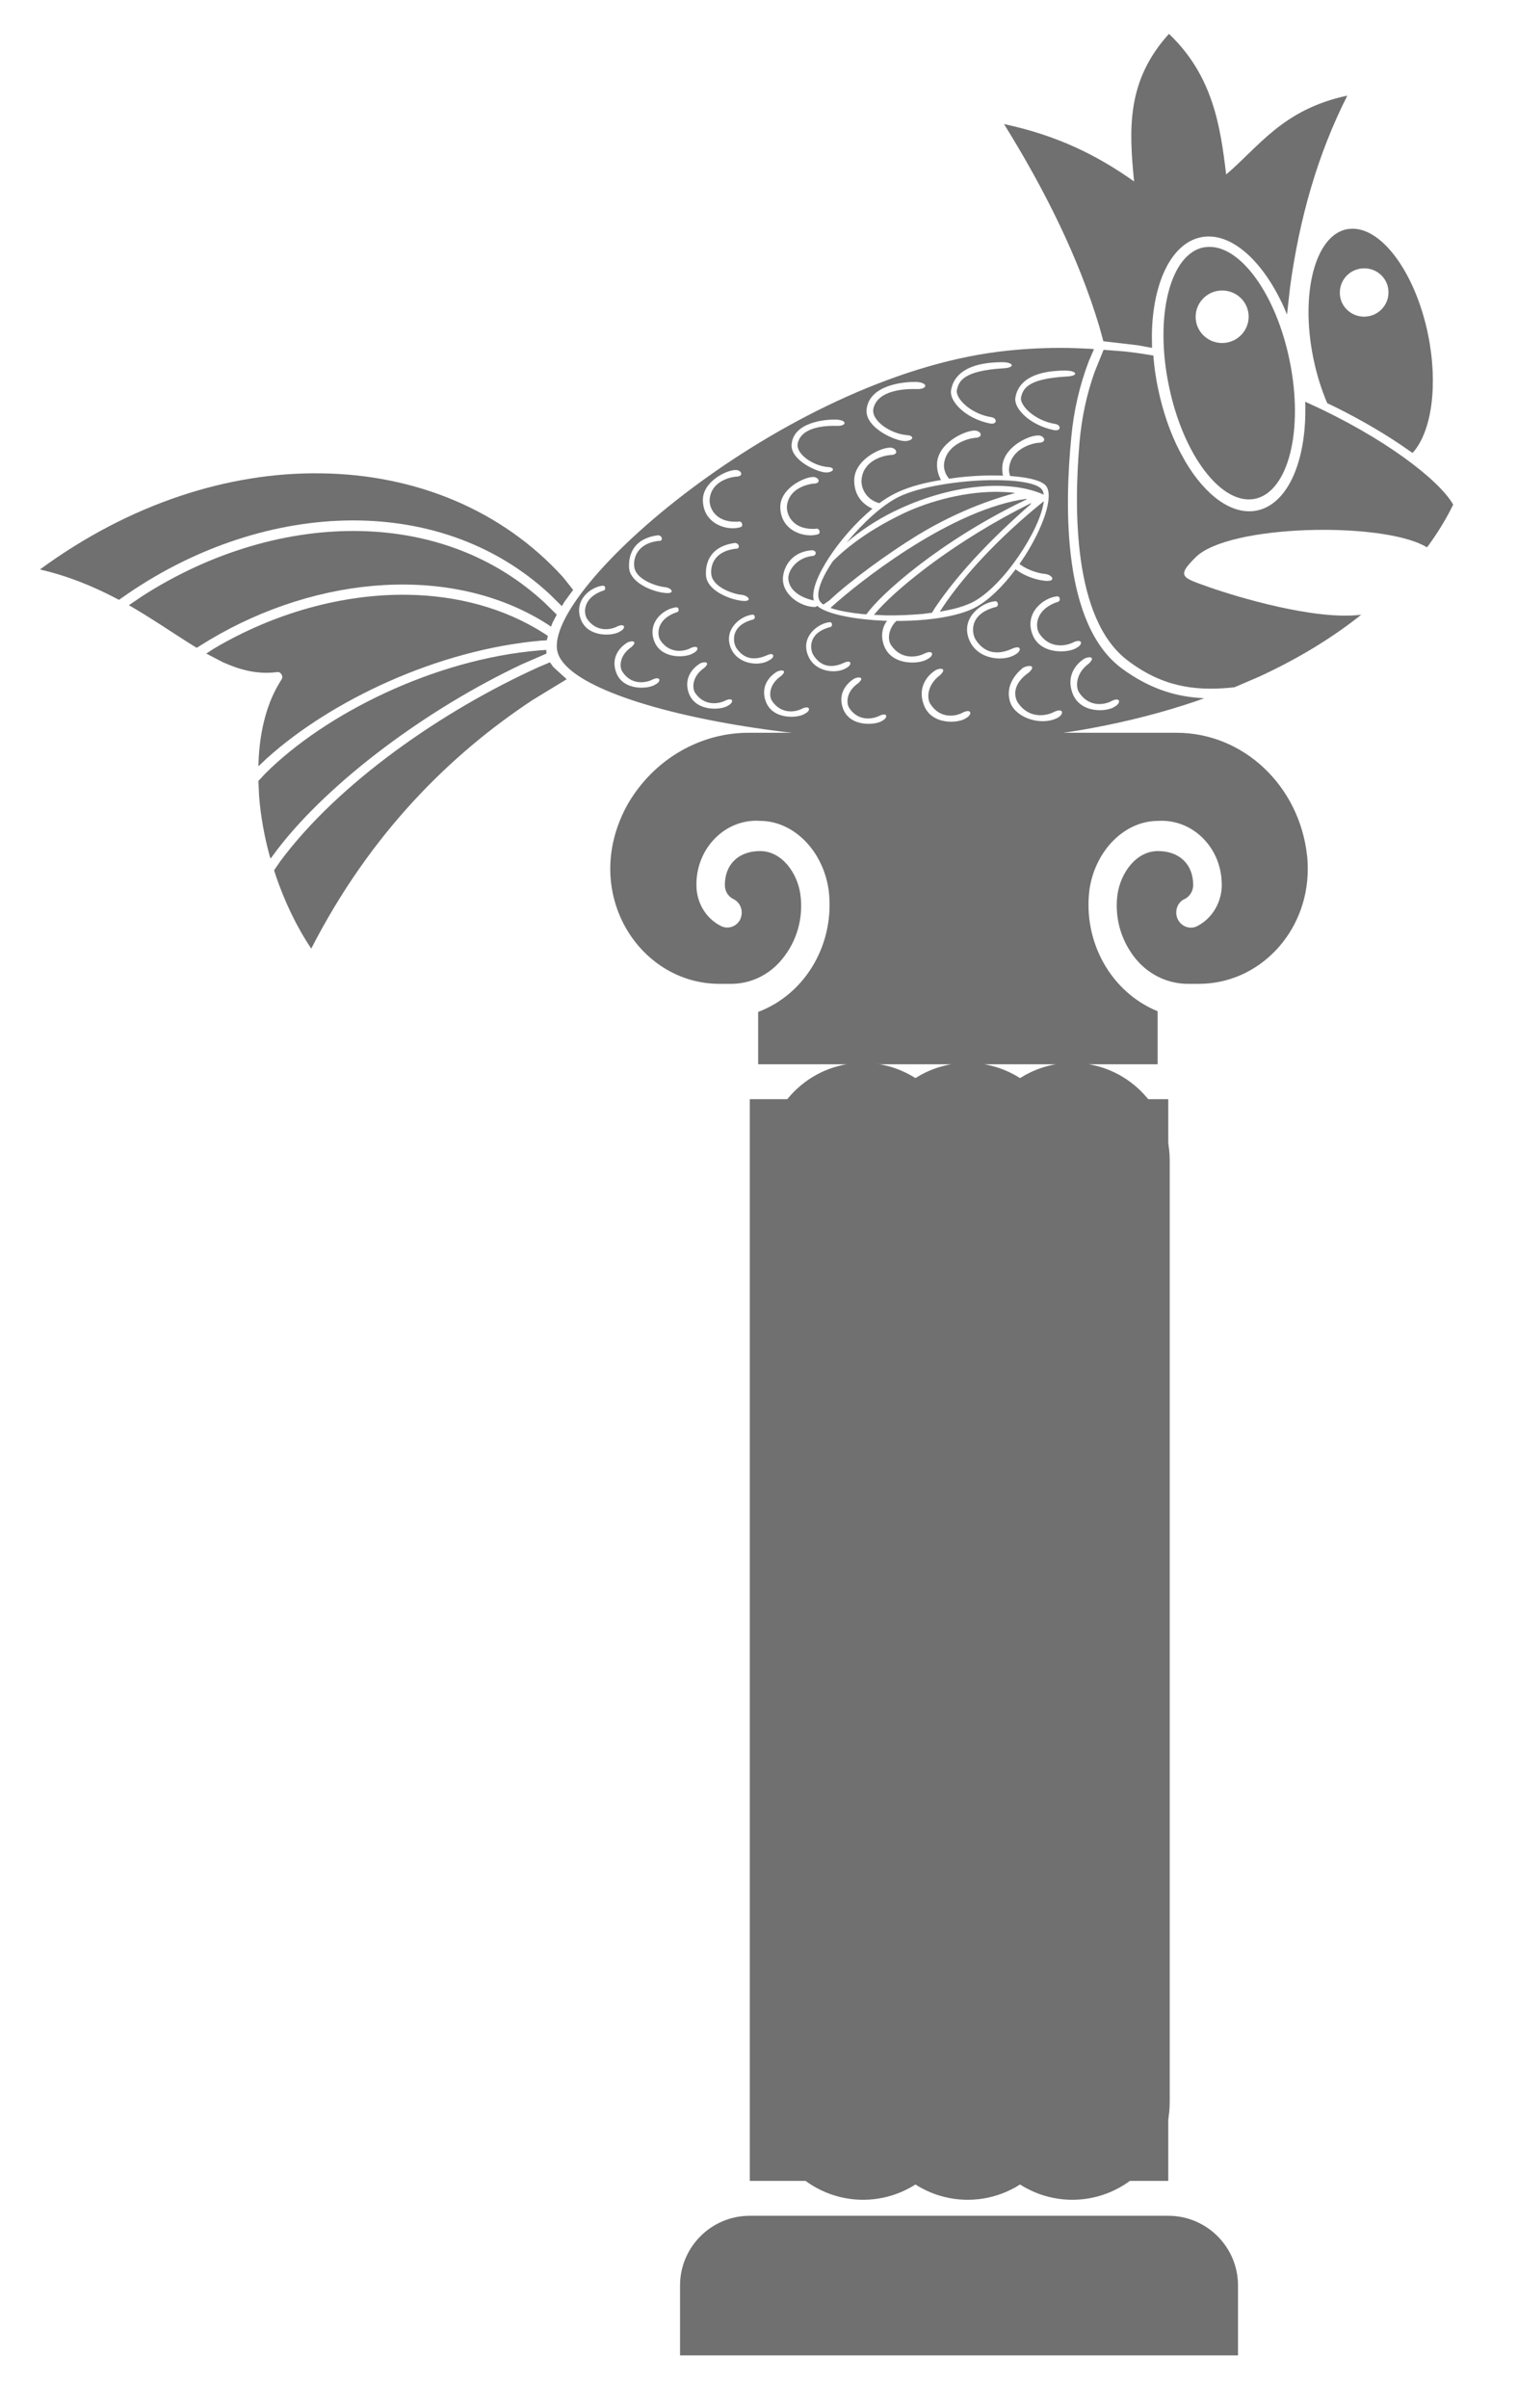 <?xml version="1.0" encoding="UTF-8"?> <svg xmlns="http://www.w3.org/2000/svg" xmlns:xlink="http://www.w3.org/1999/xlink" width="87" height="138" xml:space="preserve" overflow="hidden"> <defs> <clipPath id="clip0"> <rect x="2025" y="1269" width="87" height="138"></rect> </clipPath> </defs> <g clip-path="url(#clip0)" transform="translate(-2025 -1269)"> <path d="M2099.96 1318.04 2099.96 1318.04C2099.52 1314.03 2096.3 1311 2092.48 1311L2068.01 1311C2065.18 1310.97 2062.53 1312.5 2061.03 1315.04 2058.21 1320.01 2061.58 1325.39 2066.26 1325.39L2066.93 1325.39C2068.05 1325.39 2069.12 1324.88 2069.85 1323.98 2070.7 1322.96 2071.09 1321.6 2070.9 1320.25 2070.73 1319.05 2069.85 1317.78 2068.59 1317.78 2067.36 1317.78 2066.57 1318.54 2066.57 1319.73 2066.57 1320.07 2066.75 1320.37 2067.04 1320.52 2067.46 1320.71 2067.65 1321.21 2067.47 1321.65 2067.45 1321.72 2067.41 1321.78 2067.37 1321.83 2067.11 1322.17 2066.66 1322.26 2066.3 1322.05 2065.46 1321.61 2064.94 1320.71 2064.94 1319.73 2064.92 1317.71 2066.45 1316.06 2068.35 1316.04 2068.43 1316.04 2068.51 1316.04 2068.59 1316.05 2070.5 1316.05 2072.19 1317.74 2072.52 1319.99 2072.91 1323.04 2071.23 1325.96 2068.48 1327L2068.48 1330 2091.39 1330 2091.39 1326.96C2088.72 1325.87 2087.1 1322.99 2087.48 1319.99 2087.81 1317.74 2089.5 1316.05 2091.41 1316.05 2093.32 1315.93 2094.95 1317.47 2095.06 1319.48 2095.06 1319.56 2095.07 1319.64 2095.07 1319.73 2095.06 1320.71 2094.54 1321.61 2093.7 1322.06 2093.34 1322.27 2092.89 1322.17 2092.63 1321.83 2092.35 1321.45 2092.42 1320.91 2092.78 1320.62 2092.84 1320.58 2092.9 1320.54 2092.96 1320.52 2093.24 1320.37 2093.43 1320.06 2093.43 1319.73 2093.43 1318.54 2092.64 1317.78 2091.41 1317.78 2090.14 1317.78 2089.27 1319.05 2089.09 1320.25 2088.93 1321.42 2089.2 1322.6 2089.85 1323.57 2089.94 1323.71 2090.04 1323.85 2090.15 1323.98L2090.17 1324C2090.93 1324.9 2092.04 1325.41 2093.19 1325.39L2093.74 1325.39C2097.2 1325.4 2100 1322.45 2100 1318.81 2100 1318.55 2099.99 1318.29 2099.96 1318.04Z" fill="#707070" fill-rule="evenodd" fill-opacity="1"></path> <rect x="2068" y="1332" width="24" height="62" fill="#707070" fill-opacity="1"></rect> <path d="M2073.5 1335.5C2073.5 1334.95 2073.95 1334.5 2074.5 1334.5L2074.5 1334.5C2075.05 1334.5 2075.5 1334.95 2075.5 1335.5L2075.5 1389.5C2075.5 1390.05 2075.05 1390.5 2074.5 1390.5 2073.95 1390.5 2073.5 1390.05 2073.5 1389.5Z" stroke="#707070" stroke-width="9.167" stroke-linecap="butt" stroke-linejoin="round" stroke-miterlimit="10" stroke-opacity="1" fill="#707070" fill-rule="evenodd" fill-opacity="1"></path> <path d="M2079.5 1335.5C2079.5 1334.95 2079.95 1334.5 2080.5 1334.5L2080.5 1334.5C2081.05 1334.5 2081.5 1334.95 2081.5 1335.5L2081.5 1389.5C2081.5 1390.05 2081.05 1390.5 2080.5 1390.5 2079.95 1390.5 2079.5 1390.05 2079.5 1389.5Z" stroke="#707070" stroke-width="9.167" stroke-linecap="butt" stroke-linejoin="round" stroke-miterlimit="10" stroke-opacity="1" fill="#707070" fill-rule="evenodd" fill-opacity="1"></path> <path d="M2085.5 1335.5C2085.5 1334.95 2085.95 1334.5 2086.5 1334.5L2086.5 1334.5C2087.05 1334.5 2087.5 1334.95 2087.5 1335.5L2087.5 1389.5C2087.5 1390.05 2087.05 1390.5 2086.5 1390.5 2085.95 1390.5 2085.5 1390.05 2085.5 1389.5Z" stroke="#707070" stroke-width="9.167" stroke-linecap="butt" stroke-linejoin="round" stroke-miterlimit="10" stroke-opacity="1" fill="#707070" fill-rule="evenodd" fill-opacity="1"></path> <path d="M2068 1396 2092 1396C2094.21 1396 2096 1397.79 2096 1400L2096 1404 2064 1404 2064 1400C2064 1397.79 2065.79 1396 2068 1396Z" fill="#707070" fill-rule="evenodd" fill-opacity="1"></path> <path d="M2043.42 1296.13C2048.83 1296.2 2053.79 1298.23 2057.28 1302.07L2057.87 1302.81 2057.38 1303.48 2057.22 1303.74 2056.54 1303.07C2050.08 1297.06 2039.8 1297.71 2031.94 1303.3L2031.82 1303.38 2031.59 1303.26C2030.34 1302.61 2028.93 1302.02 2027.29 1301.64 2032.47 1297.84 2038.16 1296.05 2043.42 1296.13Z" fill="#707070" fill-rule="evenodd" fill-opacity="1"></path> <path d="M2045.75 1299.44C2049.65 1299.54 2053.35 1300.86 2056.26 1303.57L2056.93 1304.23 2056.69 1304.69 2056.6 1304.92 2056.43 1304.8C2051.02 1301.32 2043.28 1301.94 2037.01 1305.68L2036.28 1306.13 2035.81 1305.84C2034.8 1305.2 2033.72 1304.46 2032.5 1303.75L2032.39 1303.69 2033.14 1303.18C2037.07 1300.65 2041.52 1299.33 2045.75 1299.44Z" fill="#707070" fill-rule="evenodd" fill-opacity="1"></path> <path d="M2048.36 1303.09C2051.21 1303.13 2053.94 1303.85 2056.23 1305.32L2056.42 1305.45 2056.36 1305.7 2056.02 1305.72C2050.1 1306.24 2043.99 1309.15 2040.32 1312.45L2039.82 1312.92 2039.84 1312.38C2039.94 1310.75 2040.33 1309.27 2041.05 1308.1L2041.16 1307.92C2041.27 1307.74 2041.07 1307.49 2040.92 1307.52L2040.73 1307.54C2039.7 1307.64 2038.74 1307.39 2037.77 1306.95L2036.83 1306.46 2037.26 1306.18C2040.72 1304.13 2044.65 1303.04 2048.36 1303.09Z" fill="#707070" fill-rule="evenodd" fill-opacity="1"></path> <path d="M2056.33 1306.25 2056.34 1306.46 2054.96 1307.06C2049.53 1309.61 2043.93 1313.76 2040.92 1317.67L2040.52 1318.21 2040.47 1318.08C2040.16 1316.94 2039.95 1315.78 2039.86 1314.65L2039.82 1313.76 2040.21 1313.34C2043.64 1309.92 2049.88 1306.79 2055.91 1306.28Z" fill="#707070" fill-rule="evenodd" fill-opacity="1"></path> <path d="M2056.54 1306.96 2056.73 1307.23 2057.5 1307.93 2055.53 1309.13C2050.83 1312.24 2046.25 1316.74 2042.85 1323.37 2042.01 1322.12 2041.33 1320.69 2040.82 1319.2L2040.72 1318.88 2041.07 1318.37C2044.41 1313.87 2050.38 1309.73 2055.88 1307.24Z" fill="#707070" fill-rule="evenodd" fill-opacity="1"></path> <path d="M2081.79 1296.52C2083.24 1296.5 2084.45 1296.67 2084.75 1297.05 2084.79 1297.11 2084.83 1297.18 2084.84 1297.27L2084.86 1297.36 2084.74 1297.3C2082.77 1296.48 2079.61 1296.78 2076.64 1298.14 2075.6 1298.61 2074.66 1299.2 2073.85 1299.85L2073.54 1300.11 2073.56 1300.09C2074.46 1299 2075.57 1297.97 2076.5 1297.5 2077.69 1296.9 2079.94 1296.55 2081.79 1296.52Z" fill="#707070" fill-rule="evenodd" fill-opacity="1"></path> <path d="M2082.05 1297.19C2082.41 1297.19 2082.76 1297.2 2083.11 1297.24L2083.23 1297.26 2083.21 1297.26C2081.25 1297.79 2079.38 1298.61 2077.63 1299.67 2075.88 1300.74 2073.69 1302.35 2072.57 1303.41L2072.22 1303.65 2072.14 1303.59C2072.1 1303.56 2072.08 1303.53 2072.05 1303.5 2071.76 1303.15 2072.01 1302.37 2072.56 1301.48L2072.74 1301.2 2072.83 1301.1C2073.73 1300.22 2074.96 1299.34 2076.58 1298.54 2077.99 1297.83 2080.04 1297.21 2082.05 1297.19Z" fill="#707070" fill-rule="evenodd" fill-opacity="1"></path> <path d="M2083.89 1297.59 2083.86 1297.63C2078.87 1300.02 2075.45 1303.11 2074.7 1304.2L2074.69 1304.21 2074.49 1304.2C2073.79 1304.13 2073.18 1304.02 2072.73 1303.88L2072.63 1303.84 2072.73 1303.75C2074.14 1302.47 2079.18 1298.43 2083.49 1297.65Z" fill="#707070" fill-rule="evenodd" fill-opacity="1"></path> <path d="M2084.14 1297.83 2084.1 1297.91C2080.98 1300.63 2079.45 1302.62 2078.62 1303.84L2078.45 1304.12 2077.9 1304.19C2077.21 1304.25 2076.49 1304.28 2075.8 1304.27L2075.12 1304.24 2075.2 1304.15C2076.17 1302.98 2079.14 1300.45 2083.32 1298.25L2084.14 1297.83Z" fill="#707070" fill-rule="evenodd" fill-opacity="1"></path> <path d="M2084.86 1297.73 2084.86 1297.74C2084.67 1299.34 2082.55 1302.61 2080.77 1303.52 2080.36 1303.72 2079.82 1303.89 2079.21 1304L2078.9 1304.06 2078.91 1304.04C2079.76 1302.7 2081.56 1300.44 2084.6 1297.94Z" fill="#707070" fill-rule="evenodd" fill-opacity="1"></path> <path d="M2074.28 1307.83C2074.26 1307.83 2074.24 1307.83 2074.22 1307.83 2074.12 1307.84 2074 1307.88 2073.94 1307.93 2073.45 1308.25 2073.06 1308.85 2073.35 1309.62 2073.75 1310.69 2075.22 1310.57 2075.6 1310.31 2075.93 1310.14 2075.91 1309.82 2075.47 1310.01 2075.05 1310.23 2074.23 1310.36 2073.71 1309.59 2073.52 1309.31 2073.52 1308.63 2074.23 1308.15 2074.47 1307.93 2074.41 1307.84 2074.28 1307.83ZM2069.85 1307.43C2069.83 1307.43 2069.81 1307.43 2069.79 1307.43 2069.69 1307.44 2069.57 1307.48 2069.51 1307.53 2069.02 1307.84 2068.63 1308.44 2068.92 1309.21 2069.32 1310.28 2070.79 1310.17 2071.17 1309.9 2071.5 1309.74 2071.48 1309.42 2071.04 1309.6 2070.62 1309.83 2069.8 1309.95 2069.28 1309.18 2069.09 1308.9 2069.09 1308.23 2069.8 1307.74 2070.04 1307.52 2069.98 1307.44 2069.85 1307.43ZM2078.96 1307.33C2078.85 1307.33 2078.69 1307.38 2078.6 1307.45 2078.07 1307.81 2077.65 1308.49 2077.97 1309.37 2078.4 1310.6 2080 1310.46 2080.4 1310.16 2080.76 1309.97 2080.74 1309.61 2080.26 1309.82 2079.81 1310.08 2078.91 1310.22 2078.35 1309.34 2078.15 1309.02 2078.16 1308.25 2078.92 1307.69 2079.18 1307.44 2079.11 1307.34 2078.96 1307.33ZM2084.05 1307.17C2083.93 1307.17 2083.75 1307.22 2083.65 1307.29 2083.19 1307.67 2082.61 1308.39 2082.96 1309.32 2083.33 1310.18 2084.73 1310.61 2085.64 1310.15 2086.03 1309.95 2086.01 1309.56 2085.48 1309.79 2084.99 1310.06 2084 1310.2 2083.38 1309.28 2083.16 1308.95 2083.03 1308.22 2084 1307.55 2084.29 1307.28 2084.22 1307.18 2084.05 1307.17ZM2065.44 1306.96C2065.42 1306.96 2065.4 1306.96 2065.38 1306.96 2065.28 1306.97 2065.16 1307.01 2065.1 1307.06 2064.61 1307.38 2064.22 1307.98 2064.51 1308.75 2064.92 1309.82 2066.39 1309.7 2066.76 1309.44 2067.09 1309.27 2067.07 1308.95 2066.63 1309.14 2066.21 1309.36 2065.39 1309.48 2064.87 1308.72 2064.68 1308.44 2064.69 1307.76 2065.39 1307.28 2065.63 1307.06 2065.57 1306.97 2065.44 1306.96ZM2087.49 1306.67C2087.38 1306.67 2087.22 1306.72 2087.13 1306.79 2086.6 1307.15 2086.18 1307.83 2086.5 1308.71 2086.94 1309.94 2088.53 1309.8 2088.93 1309.5 2089.29 1309.31 2089.27 1308.94 2088.79 1309.16 2088.34 1309.42 2087.44 1309.55 2086.88 1308.68 2086.68 1308.36 2086.69 1307.58 2087.45 1307.03 2087.71 1306.77 2087.64 1306.68 2087.49 1306.67ZM2061.27 1305.76C2061.25 1305.76 2061.23 1305.76 2061.21 1305.76 2061.11 1305.77 2060.99 1305.81 2060.93 1305.86 2060.44 1306.18 2060.05 1306.77 2060.34 1307.55 2060.74 1308.62 2062.21 1308.5 2062.59 1308.23 2062.92 1308.07 2062.9 1307.75 2062.46 1307.93 2062.04 1308.16 2061.21 1308.28 2060.7 1307.51 2060.51 1307.24 2060.51 1306.56 2061.22 1306.08 2061.46 1305.86 2061.4 1305.77 2061.27 1305.76ZM2072.58 1304.66C2071.93 1304.72 2070.88 1305.49 2071.35 1306.59 2071.75 1307.55 2073 1307.64 2073.55 1307.28 2073.87 1307.11 2073.85 1306.79 2073.42 1306.98 2072.81 1307.27 2072.14 1307.3 2071.66 1306.57 2071.45 1306.25 2071.3 1305.3 2072.58 1304.95 2072.78 1304.93 2072.74 1304.64 2072.58 1304.66ZM2068.15 1304.23C2067.5 1304.29 2066.46 1305.06 2066.92 1306.16 2067.33 1307.11 2068.58 1307.2 2069.12 1306.84 2069.45 1306.68 2069.43 1306.36 2069 1306.55 2068.38 1306.83 2067.71 1306.86 2067.23 1306.14 2067.03 1305.82 2066.87 1304.87 2068.15 1304.52 2068.36 1304.49 2068.31 1304.21 2068.15 1304.23ZM2063.78 1303.81C2063.12 1303.87 2062.1 1304.62 2062.52 1305.75 2062.93 1306.82 2064.4 1306.7 2064.77 1306.43 2065.1 1306.27 2065.09 1305.95 2064.64 1306.13 2064.23 1306.36 2063.4 1306.48 2062.88 1305.71 2062.67 1305.4 2062.62 1304.51 2063.78 1304.1 2063.99 1304.08 2063.95 1303.79 2063.78 1303.81ZM2082.1 1303.46C2082.09 1303.46 2082.08 1303.46 2082.07 1303.46 2081.29 1303.53 2080.04 1304.43 2080.6 1305.71 2081.09 1306.83 2082.57 1306.93 2083.22 1306.52 2083.6 1306.32 2083.59 1305.95 2083.07 1306.17 2082.34 1306.51 2081.54 1306.54 2080.97 1305.69 2080.72 1305.32 2080.54 1304.21 2082.07 1303.8 2082.3 1303.78 2082.26 1303.48 2082.1 1303.46ZM2085.66 1303.18C2085.65 1303.18 2085.64 1303.18 2085.62 1303.18 2084.88 1303.25 2083.73 1304.1 2084.21 1305.36 2084.66 1306.56 2086.32 1306.43 2086.74 1306.13 2087.11 1305.95 2087.09 1305.59 2086.59 1305.8 2086.12 1306.05 2085.19 1306.19 2084.61 1305.32 2084.37 1304.97 2084.32 1303.97 2085.62 1303.51 2085.84 1303.49 2085.81 1303.2 2085.66 1303.18ZM2059.57 1302.57C2058.9 1302.63 2057.89 1303.38 2058.31 1304.5 2058.72 1305.57 2060.19 1305.46 2060.56 1305.19 2060.89 1305.03 2060.88 1304.71 2060.43 1304.89 2060.02 1305.12 2059.19 1305.24 2058.67 1304.47 2058.46 1304.15 2058.41 1303.27 2059.57 1302.86 2059.78 1302.84 2059.73 1302.55 2059.57 1302.57ZM2067.15 1300.12C2065.59 1300.33 2065.45 1301.44 2065.49 1301.99 2065.55 1302.8 2066.69 1303.3 2067.43 1303.42 2068.23 1303.55 2067.95 1303.13 2067.52 1303.09 2067.15 1303.07 2065.92 1302.7 2065.8 1301.96 2065.73 1301.52 2065.87 1300.6 2067.21 1300.45 2067.43 1300.48 2067.44 1300.14 2067.15 1300.12ZM2062.74 1299.68C2061.18 1299.88 2061.04 1301 2061.08 1301.55 2061.13 1302.35 2062.28 1302.86 2063.01 1302.97 2063.81 1303.1 2063.54 1302.68 2063.11 1302.65 2062.74 1302.62 2061.5 1302.26 2061.38 1301.52 2061.31 1301.08 2061.46 1300.15 2062.79 1300 2063.02 1300.04 2063.02 1299.7 2062.74 1299.68ZM2071.67 1296.34C2071.65 1296.34 2071.63 1296.34 2071.61 1296.34 2071.12 1296.35 2069.71 1297 2069.75 1298.11 2069.8 1299.49 2071.23 1299.85 2071.92 1299.62 2072.09 1299.56 2071.99 1299.23 2071.77 1299.31 2070.42 1299.38 2070.09 1298.45 2070.13 1298.01 2070.23 1297.01 2071.26 1296.77 2071.63 1296.72 2072.12 1296.73 2071.97 1296.36 2071.67 1296.34ZM2067.23 1295.94C2067.21 1295.94 2067.19 1295.94 2067.17 1295.94 2066.68 1295.94 2065.27 1296.6 2065.31 1297.71 2065.36 1299.09 2066.79 1299.45 2067.48 1299.21 2067.65 1299.16 2067.56 1298.83 2067.34 1298.9 2065.99 1298.98 2065.65 1298.05 2065.7 1297.61 2065.79 1296.61 2066.82 1296.36 2067.19 1296.32 2067.69 1296.32 2067.53 1295.96 2067.23 1295.94ZM2080.93 1293.68C2080.9 1293.68 2080.88 1293.68 2080.86 1293.68 2080.3 1293.69 2078.71 1294.43 2078.74 1295.66 2078.74 1295.95 2078.81 1296.19 2078.91 1296.4L2078.97 1296.51 2078.59 1296.58C2077.72 1296.74 2076.93 1296.98 2076.34 1297.28 2076.12 1297.39 2075.89 1297.52 2075.66 1297.68L2075.43 1297.84 2075.3 1297.8C2074.57 1297.53 2074.37 1296.86 2074.41 1296.49 2074.51 1295.39 2075.64 1295.12 2076.05 1295.08 2076.59 1295.08 2076.42 1294.68 2076.09 1294.66 2076.07 1294.65 2076.05 1294.66 2076.02 1294.66 2075.48 1294.66 2073.94 1295.38 2073.99 1296.6 2074.01 1297.36 2074.42 1297.84 2074.92 1298.1L2075.04 1298.16 2074.97 1298.21C2073.14 1299.75 2071.43 1302.29 2071.66 1303.36L2071.68 1303.42 2071.44 1303.36C2070.67 1303.13 2070.22 1302.69 2070.21 1302.13 2070.21 1301.7 2070.67 1300.99 2071.55 1300.87 2071.87 1300.87 2071.85 1300.52 2071.54 1300.54 2070.26 1300.65 2069.89 1301.67 2069.9 1302.21 2069.91 1303.12 2070.95 1303.81 2071.77 1303.79 2071.8 1303.78 2071.84 1303.76 2071.86 1303.73L2071.87 1303.72 2071.96 1303.8C2072.57 1304.23 2074.08 1304.51 2075.74 1304.58L2075.88 1304.58 2075.82 1304.65C2075.59 1305.01 2075.5 1305.47 2075.7 1306.01 2076.15 1307.2 2077.79 1307.07 2078.2 1306.77 2078.57 1306.59 2078.55 1306.23 2078.06 1306.44 2077.59 1306.69 2076.67 1306.83 2076.1 1305.97 2075.93 1305.72 2075.9 1305.18 2076.31 1304.69L2076.41 1304.59 2076.45 1304.59C2078.14 1304.59 2079.87 1304.36 2080.89 1303.84 2081.69 1303.43 2082.52 1302.6 2083.23 1301.65L2083.24 1301.63 2083.27 1301.65C2083.72 1301.99 2084.32 1302.2 2084.78 1302.27 2085.67 1302.41 2085.37 1301.92 2084.89 1301.89 2084.63 1301.87 2084 1301.71 2083.54 1301.38L2083.47 1301.32 2083.78 1300.86C2084.82 1299.23 2085.44 1297.47 2085 1296.86 2084.77 1296.56 2084.07 1296.38 2083.14 1296.3L2082.93 1296.28 2082.93 1296.28C2082.87 1296.12 2082.86 1295.97 2082.87 1295.85 2082.97 1294.75 2084.13 1294.42 2084.53 1294.38 2085.08 1294.38 2084.9 1293.98 2084.58 1293.96 2084.55 1293.96 2084.53 1293.96 2084.51 1293.96 2083.97 1293.96 2082.43 1294.67 2082.48 1295.9 2082.48 1296 2082.49 1296.09 2082.5 1296.17L2082.53 1296.26 2081.93 1296.25C2081.29 1296.25 2080.61 1296.29 2079.92 1296.37L2079.43 1296.44 2079.39 1296.39C2079.18 1296.12 2079.12 1295.82 2079.14 1295.6 2079.26 1294.49 2080.46 1294.15 2080.88 1294.1 2081.44 1294.09 2081.27 1293.7 2080.93 1293.68ZM2072.88 1293.05C2072.33 1293.04 2070.53 1293.19 2070.4 1294.45 2070.3 1295.4 2071.96 1296.11 2072.42 1296.08 2072.84 1296.05 2072.9 1295.8 2072.5 1295.77 2071.63 1295.71 2070.62 1295.01 2070.75 1294.41 2070.96 1293.44 2072.41 1293.39 2073 1293.41 2073.54 1293.43 2073.63 1293.09 2072.97 1293.05 2072.95 1293.05 2072.92 1293.05 2072.88 1293.05ZM2077.45 1290.89C2076.84 1290.89 2074.85 1291.05 2074.7 1292.47 2074.59 1293.53 2076.42 1294.32 2076.94 1294.28 2077.39 1294.25 2077.46 1293.97 2077.02 1293.94 2076.06 1293.87 2074.94 1293.09 2075.09 1292.42 2075.33 1291.34 2076.93 1291.28 2077.58 1291.3 2078.18 1291.32 2078.28 1290.94 2077.55 1290.89 2077.53 1290.89 2077.49 1290.89 2077.45 1290.89ZM2086.08 1290.24C2083.75 1290.25 2083.31 1291.24 2083.23 1291.82 2083.15 1292.39 2084.01 1293.35 2085.43 1293.65 2085.88 1293.74 2085.86 1293.35 2085.52 1293.3 2084.32 1293.11 2083.45 1292.21 2083.56 1291.76 2083.67 1291.31 2083.89 1290.7 2086.2 1290.58 2086.89 1290.54 2086.77 1290.24 2086.08 1290.24ZM2082.44 1289.76C2080.07 1289.78 2079.62 1290.81 2079.54 1291.4 2079.46 1291.99 2080.33 1292.97 2081.76 1293.27 2082.21 1293.36 2082.2 1292.96 2081.85 1292.91 2080.64 1292.72 2079.76 1291.8 2079.88 1291.34 2079.99 1290.87 2080.21 1290.25 2082.55 1290.11 2083.26 1290.07 2083.14 1289.75 2082.44 1289.76ZM2085.8 1288.94C2086.37 1288.94 2086.94 1288.96 2087.51 1288.99L2087.74 1289.01 2087.44 1289.71C2086.91 1291.1 2086.58 1292.55 2086.44 1294.04 2086.05 1298.03 2085.92 1304.82 2089.36 1307.33 2090.84 1308.41 2092.26 1308.89 2093.76 1309L2094.06 1309.02 2093.59 1309.19C2091.76 1309.81 2089.75 1310.34 2087.57 1310.74 2075.94 1312.92 2057.85 1309.95 2056.97 1306.35 2056.12 1302.79 2069.9 1290.7 2082.32 1289.15 2083.49 1289.01 2084.65 1288.94 2085.8 1288.94Z" fill="#707070" fill-rule="evenodd" fill-opacity="1"></path> <path d="M2088.29 1289.05 2089.45 1289.14C2089.75 1289.17 2090.04 1289.21 2090.34 1289.25L2091.15 1289.38 2091.15 1289.46C2091.2 1290.04 2091.28 1290.64 2091.41 1291.25 2091.69 1292.6 2092.12 1293.84 2092.67 1294.89L2092.89 1295.29 2093 1295.49C2094.16 1297.43 2095.68 1298.55 2097.09 1298.26 2098.78 1297.91 2099.82 1295.64 2099.86 1292.7L2099.86 1292.33 2099.86 1292.33 2099.86 1292.33 2099.86 1292.2 2099.85 1292.03 2099.97 1292.08C2104.39 1294.07 2107.54 1296.52 2108.34 1297.92 2107.97 1298.69 2107.5 1299.46 2106.94 1300.24L2106.84 1300.37 2106.73 1300.31C2104.17 1298.89 2095.49 1299.06 2093.58 1300.93 2092.44 1302.06 2092.79 1302.1 2094.36 1302.66 2095.93 1303.21 2100.36 1304.55 2103.01 1304.24L2103.07 1304.23 2102.83 1304.42C2101.26 1305.64 2099.39 1306.78 2097.22 1307.78L2095.8 1308.39 2095.52 1308.42C2093.44 1308.61 2091.6 1308.33 2089.65 1306.84 2086.52 1304.45 2086.59 1298.09 2086.91 1294.36 2087.03 1292.96 2087.32 1291.6 2087.78 1290.31Z" fill="#707070" fill-rule="evenodd" fill-opacity="1"></path> <path d="M2095.09 1285.65C2094.25 1285.65 2093.57 1286.33 2093.57 1287.16 2093.57 1287.99 2094.25 1288.66 2095.09 1288.66 2095.93 1288.66 2096.61 1287.98 2096.61 1287.15 2096.61 1286.32 2095.93 1285.65 2095.09 1285.65ZM2094.38 1283.15C2096.21 1283.16 2098.2 1285.94 2098.96 1289.67 2099.78 1293.65 2098.89 1297.19 2096.97 1297.59 2095.05 1297.98 2092.84 1295.07 2092.03 1291.09 2091.21 1287.12 2092.1 1283.57 2094.02 1283.18 2094.14 1283.16 2094.26 1283.15 2094.38 1283.15Z" fill="#707070" fill-rule="evenodd" fill-opacity="1"></path> <path d="M2103.24 1284.38C2102.46 1284.38 2101.84 1285 2101.84 1285.77 2101.83 1286.53 2102.46 1287.15 2103.23 1287.15 2104 1287.15 2104.63 1286.53 2104.63 1285.76 2104.63 1284.99 2104.01 1284.38 2103.24 1284.38ZM2102.58 1282.11C2104.31 1282.11 2106.19 1284.71 2106.9 1288.18 2107.49 1291.08 2107.1 1293.74 2106.03 1294.94L2106.01 1294.96 2105.79 1294.81C2104.63 1293.99 2103.21 1293.14 2101.58 1292.33L2101.12 1292.11 2101.11 1292.09C2100.78 1291.32 2100.51 1290.46 2100.32 1289.53 2099.56 1285.82 2100.42 1282.51 2102.23 1282.14 2102.35 1282.12 2102.46 1282.11 2102.58 1282.11Z" fill="#707070" fill-rule="evenodd" fill-opacity="1"></path> <path d="M2092.04 1270.94C2094.57 1273.35 2094.99 1276.25 2095.32 1279 2097.22 1277.39 2098.57 1275.27 2102.27 1274.48 2100.57 1277.83 2099.53 1281.49 2098.99 1285.42L2098.81 1287.03 2098.65 1286.65C2097.44 1283.94 2095.57 1282.25 2093.87 1282.6 2092.16 1282.95 2091.1 1285.24 2091.06 1288.2L2091.07 1288.94 2090.26 1288.79 2088.28 1288.56 2088.05 1287.73C2086.87 1283.79 2084.94 1279.91 2082.58 1276.11 2085.61 1276.76 2087.88 1277.87 2090.04 1279.4 2089.74 1276.37 2089.61 1273.62 2092.04 1270.94Z" fill="#707070" fill-rule="evenodd" fill-opacity="1"></path> </g> </svg> 